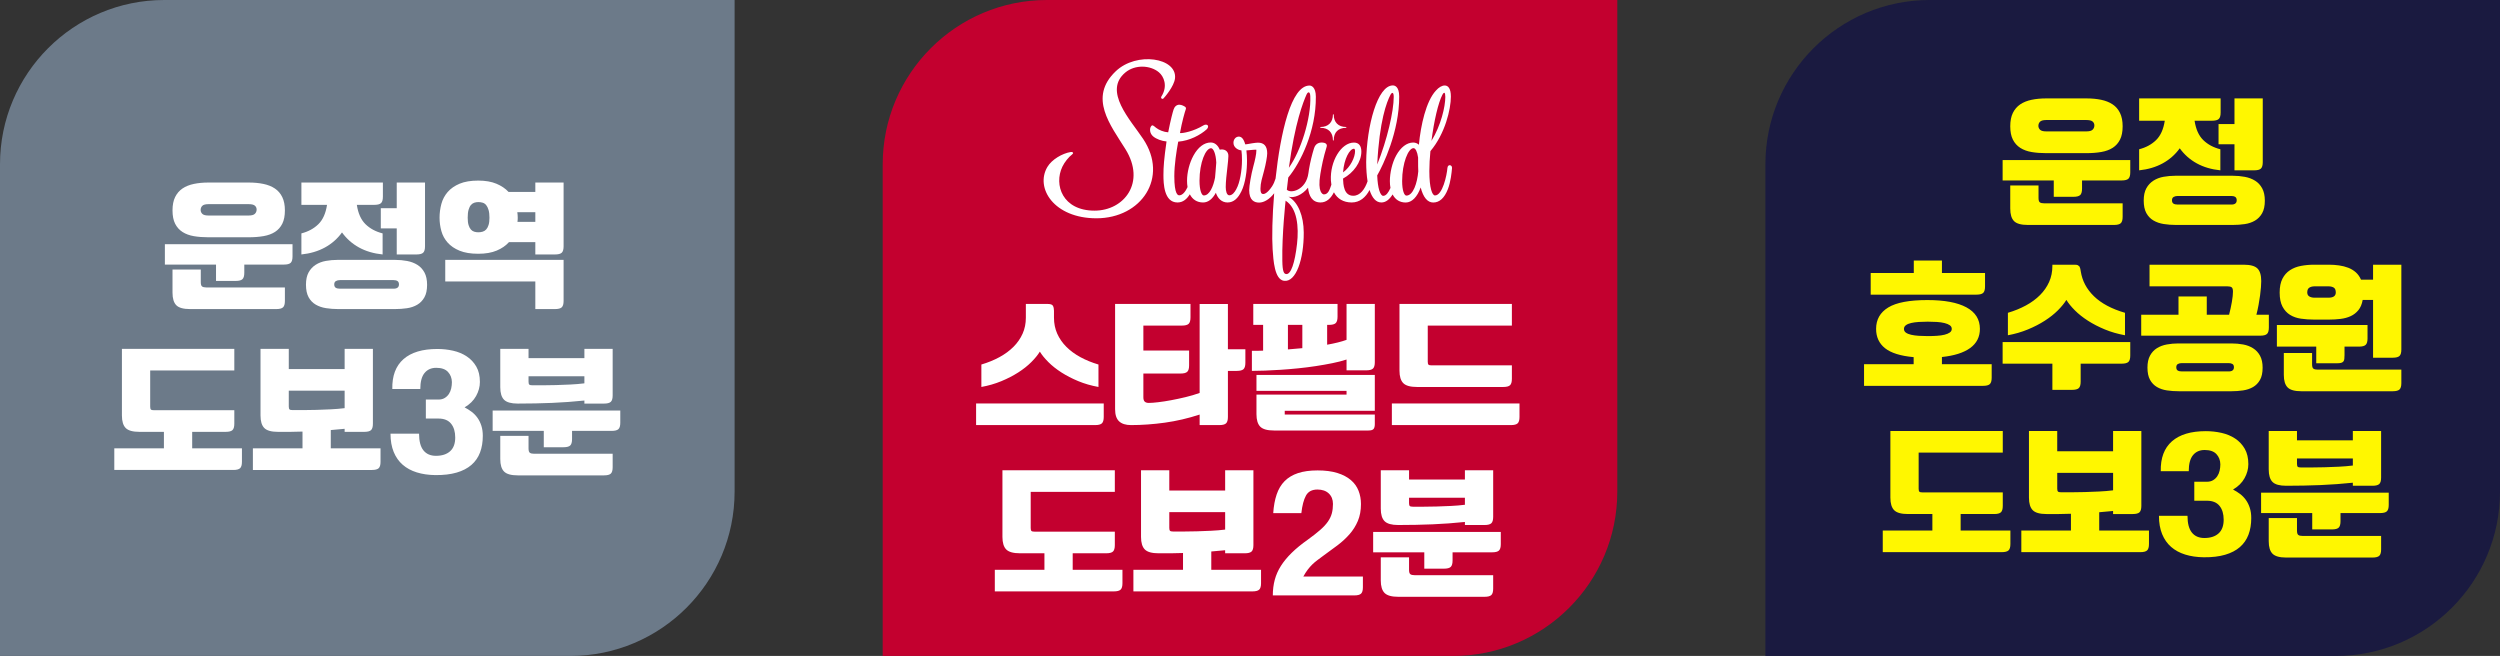 <?xml version="1.0" encoding="UTF-8"?>
<svg id="Layer_1" xmlns="http://www.w3.org/2000/svg" version="1.1" viewBox="0 0 253.194 66.434">
  <rect x="0" y="0" width="253.194" height="66.434" fill="#333333" stroke="none"/>
  <!-- Generator: Adobe Illustrator 29.1.0, SVG Export Plug-In . SVG Version: 2.1.0 Build 142)  -->
  <defs>
    <style>
      .st0 {
        fill: #1a1a40;
      }

      .st1 {
        fill: #fff;
      }

      .st2 {
        fill: #c3002f;
      }

      .st3 {
        fill: #fff700;
      }

      .st4 {
        fill: #6c7a89;
      }
    </style>
  </defs>
  <g>
    <path class="st4" d="M16.641,0h57.757v49.793c0,9.184-7.457,16.641-16.641,16.641H0V16.641C0,7.457,7.457,0,16.641,0Z"/>
    <g>
      <path class="st1" d="M52.392,21.49h1.825v.983h-1.81l.021-.211.007-.21c0-.187-.015-.374-.043-.562M49.48,22.789c-.061.192-.14.341-.239.449-.098.108-.217.182-.358.225-.14.042-.285.063-.435.063-.14,0-.276-.019-.407-.057-.131-.037-.245-.109-.344-.217-.098-.107-.177-.257-.238-.449s-.091-.442-.091-.751c0-.337.03-.608.091-.814s.14-.365.238-.477c.099-.113.213-.19.344-.232.131-.042.267-.063.407-.063.15,0,.295.021.435.063.141.042.26.124.358.246.099.121.178.285.239.491s.091.468.091.786c0,.299-.03.545-.091.737M45.094,28.508h9.123v2.794h1.993c.328,0,.554-.059.681-.176.126-.117.189-.335.189-.653v-4.154h-11.986v2.189ZM56.21,25.771c.328,0,.554-.058.681-.175.126-.117.189-.335.189-.653v-6.456h-2.863v.954h-2.709c-.318-.346-.73-.624-1.235-.835-.505-.21-1.118-.316-1.839-.316-.758,0-1.387.106-1.888.316-.5.211-.903.491-1.207.842s-.517.754-.638,1.207c-.122.454-.183.92-.183,1.397,0,.458.061.908.183,1.347.121.44.334.831.638,1.172.304.342.707.616,1.207.821.501.206,1.13.309,1.888.309.739,0,1.364-.107,1.874-.323.51-.215.924-.5,1.242-.856h2.667v1.249s1.993,0,1.993,0ZM34.427,29.238c-.188,0-.33-.033-.429-.098-.098-.065-.147-.178-.147-.337s.056-.271.169-.337c.112-.065.247-.098.407-.098h5.431c.169,0,.302.033.4.098.099.066.148.178.148.337,0,.29-.183.435-.548.435h-5.431ZM42.174,25.771c.328,0,.555-.058.681-.175.127-.117.19-.335.19-.653v-6.456h-2.864v2.596h-1.614v2.05h1.614v2.638s1.993,0,1.993,0ZM30.525,20.747h2.596c-.131.861-.423,1.513-.877,1.958-.454.444-1.027.755-1.719.933v2.133c.898-.093,1.693-.329,2.386-.708.692-.379,1.268-.887,1.726-1.523.459.636,1.032,1.144,1.72,1.523.687.379,1.485.615,2.393.708v-2.133c-.702-.178-1.28-.489-1.734-.933-.454-.445-.746-1.097-.877-1.958h1.769c.327,0,.554-.059.68-.176s.19-.334.19-.653v-1.431h-8.253v2.26ZM40.013,31.302c.411,0,.812-.029,1.2-.085s.734-.173,1.039-.351c.304-.177.547-.428.73-.751.182-.322.273-.746.273-1.27,0-.505-.089-.921-.267-1.249-.177-.327-.416-.585-.715-.772-.3-.187-.646-.318-1.039-.393-.393-.075-.805-.112-1.235-.112h-5.797c-.412,0-.812.035-1.2.105s-.732.201-1.032.393c-.299.192-.538.449-.716.772-.177.323-.266.737-.266,1.242,0,.524.089.948.266,1.27.178.323.419.574.723.751.304.178.653.297,1.046.358s.8.092,1.221.092h5.769,0ZM21.107,21.827c-.3,0-.506-.056-.618-.168s-.168-.243-.168-.393c0-.168.056-.309.168-.421s.318-.169.618-.169h4.084c.299,0,.508.052.625.155.116.103.175.234.175.393,0,.168-.059.311-.175.428-.117.117-.326.175-.625.175h-4.084ZM27.984,31.302c.328,0,.555-.059.681-.176s.189-.335.189-.653v-1.361h-7.958c-.196,0-.339-.033-.428-.098-.089-.066-.133-.211-.133-.435v-1.278h-2.864v2.344c0,.59.129,1.013.386,1.271.258.257.718.386,1.383.386h8.744ZM16.699,26.796h5.179v1.656h1.994c.327,0,.554-.058.68-.175.127-.117.19-.335.19-.653v-.828h4.014c.328,0,.555-.058.681-.175.126-.117.189-.335.189-.653v-1.235h-12.927v2.063h0ZM25.191,24.031c.552,0,1.055-.04,1.509-.119.454-.08.84-.223,1.158-.428.318-.206.563-.485.737-.836.173-.351.259-.797.259-1.34,0-.533-.089-.982-.266-1.347-.178-.365-.428-.655-.751-.871-.323-.215-.709-.369-1.158-.463-.449-.093-.946-.14-1.488-.14h-4.084c-.534,0-1.025.047-1.474.14-.449.094-.833.248-1.151.463-.318.216-.566.504-.744.864s-.267.811-.267,1.354c0,.552.089,1.004.267,1.354.178.351.428.63.751.836.323.205.706.346,1.151.421.444.075.933.112,1.467.112h4.084,0Z"/>
      <path class="st1" d="M53.606,38.951c-.051-.047-.077-.145-.077-.295v-.547h5.657v.715c-.45.057-.922.096-1.418.12-.496.023-.978.042-1.446.056s-.912.021-1.333.021h-1.067c-.159,0-.264-.023-.316-.07M61.179,48.144c.327,0,.554-.058.68-.175.127-.117.19-.335.19-.653v-1.361h-7.959c-.196,0-.339-.033-.427-.099-.09-.065-.134-.21-.134-.435v-1.277h-2.863v2.344c0,.59.128,1.013.386,1.27.257.258.718.386,1.382.386h8.745ZM49.894,43.639h5.179v1.656h1.993c.328,0,.555-.058.681-.175s.189-.335.189-.653v-.828h4.015c.327,0,.554-.059.68-.176.127-.117.19-.334.19-.652v-1.235h-12.927v2.063ZM59.186,40.874h1.993c.327,0,.554-.059.68-.176.127-.117.19-.334.19-.652v-4.716h-2.863v.94h-5.657v-.94h-2.863v3.887c0,.59.128,1.013.386,1.271.257.257.718.386,1.382.386,1.226,0,2.389-.024,3.488-.07,1.1-.047,2.188-.127,3.264-.239v.309h0ZM39.549,43.919c0,.712.108,1.329.323,1.853.216.524.52.957.913,1.298.393.342.868.599,1.424.772.557.174,1.182.265,1.874.274.833.009,1.553-.075,2.162-.253.608-.177,1.108-.437,1.501-.778.394-.342.683-.761.871-1.257.187-.496.28-1.057.28-1.684,0-.384-.049-.727-.147-1.032-.098-.304-.232-.573-.4-.807-.168-.233-.365-.435-.59-.603-.224-.169-.463-.318-.715-.449h.014c.514-.3.9-.681,1.158-1.144.257-.463.386-.938.386-1.425,0-.618-.122-1.137-.365-1.558-.244-.421-.566-.765-.969-1.031-.402-.267-.863-.459-1.382-.576-.52-.117-1.051-.175-1.593-.175-1.507,0-2.651.343-3.432,1.031-.782.688-1.158,1.696-1.13,3.025h2.835c0-.73.143-1.27.428-1.621.286-.351.681-.527,1.186-.527.534,0,.929.139,1.186.414.258.277.391.62.4,1.032,0,.216-.023.428-.07.639-.047.21-.126.4-.238.568-.113.169-.255.304-.429.407-.173.103-.381.155-.624.155h-1.277v1.923h1.277c.57,0,.997.173,1.277.519.281.346.421.814.421,1.403,0,.618-.173,1.081-.519,1.39s-.824.463-1.432.463c-.552,0-.975-.185-1.27-.554-.295-.37-.442-.934-.442-1.692h-2.892ZM29.324,41.463c-.051-.047-.077-.145-.077-.295v-1.6h5.657v1.769c-.449.056-.922.096-1.418.119-.496.024-.978.042-1.446.056s-.912.021-1.333.021h-1.067c-.159,0-.264-.023-.316-.07M34.904,35.33v2.049h-5.657v-2.049h-2.863v6.751c0,.589.128,1.013.386,1.27.257.257.718.386,1.383.386h1.263c.411,0,.818-.009,1.221-.028v1.698h-5.025v2.19h12.057c.327,0,.554-.059.681-.176.126-.117.189-.334.189-.652v-1.362h-5.039v-1.852c.234-.019.468-.04.702-.064.234-.023.468-.044.702-.063v.309h1.993c.327,0,.554-.058.681-.175.126-.117.189-.335.189-.653v-7.579h-2.863,0ZM22.861,43.737c.327,0,.554-.058.681-.175.126-.117.189-.335.189-.653v-1.362h-8.127c-.159,0-.264-.023-.316-.07-.051-.047-.077-.145-.077-.295v-3.663h8.52v-2.189h-11.383v6.751c0,.589.129,1.013.386,1.27s.718.386,1.383.386h2.484v1.67h-5.025v2.19h12.057c.327,0,.554-.059.681-.176.126-.117.189-.334.189-.652v-1.362h-5.039v-1.67h3.397Z"/>
    </g>
  </g>
  <g>
    <path class="st2" d="M106.039,0h57.757v49.793c0,9.184-7.457,16.641-16.641,16.641h-57.757V16.641C89.398,7.457,96.855,0,106.039,0Z"/>
    <g>
      <g>
        <path class="st1" d="M152.249,39.192c.328,0,.555-.058.681-.175.126-.117.19-.334.19-.653v-1.361h-8.127c-.159,0-.265-.023-.316-.07-.052-.047-.077-.145-.077-.295v-3.663h8.52v-2.19h-11.383v6.751c0,.59.128,1.013.386,1.27.257.258.718.386,1.382.386h8.744,0ZM140.965,43.052h12.056c.328,0,.555-.058.681-.175s.19-.335.19-.653v-1.361h-12.927v2.189ZM130.438,32.903h1.459v2.358c-.243.019-.486.04-.729.064-.244.023-.487.044-.73.063,0,0,0-2.485,0-2.485ZM138.593,43.6c.261,0,.435-.052.519-.155s.126-.266.126-.491v-.968h-9.123v-.379h9.123v-3.636h-11.986v1.614h9.123v.379h-9.123v1.979c0,.59.128,1.013.386,1.271s.718.386,1.382.386h9.573ZM126.929,32.903h.996v2.611c-.196.01-.388.014-.575.014h-.562v2.035c.384,0,.826-.009,1.327-.028.5-.018,1.034-.047,1.6-.084.566-.037,1.151-.086,1.754-.147.604-.061,1.198-.136,1.783-.225s1.144-.187,1.677-.295c.534-.107,1.015-.231,1.446-.372v1.095h1.993c.327,0,.554-.058.681-.175.126-.117.189-.335.189-.653v-5.895h-2.863v3.635c-.515.188-1.17.351-1.965.492v-2.008h.182c.328,0,.555-.058.681-.175.126-.117.19-.335.19-.653v-1.291h-8.534v2.119h0ZM112.935,41.452c0,.562.136.969.407,1.221.271.253.674.379,1.207.379,1.104,0,2.246-.082,3.425-.245,1.179-.164,2.353-.438,3.523-.821v1.066h1.993c.327,0,.554-.058.681-.175.126-.117.189-.335.189-.653v-4.66h.898c.328,0,.555-.058.681-.175.127-.117.19-.335.19-.653v-1.361h-1.769v-4.59h-2.863v9.011c-.44.159-.912.3-1.418.421-.505.122-.996.227-1.474.316-.477.089-.914.157-1.312.203-.398.047-.714.071-.947.071-.178,0-.314-.043-.407-.127-.094-.084-.141-.234-.141-.449v-2.4h3.762c.327,0,.554-.058.681-.176.126-.116.189-.334.189-.652v-1.502h-4.632v-2.526h3.902c.328,0,.555-.059.681-.176s.19-.334.19-.653v-1.361h-7.636v10.667h0ZM98.857,43.052h12.057c.327,0,.554-.058.681-.175.126-.117.189-.335.189-.653v-1.361h-12.927v2.189ZM103.896,30.784v1.39c0,.589-.11,1.129-.33,1.621-.22.491-.529.936-.926,1.333s-.873.746-1.425,1.046c-.552.299-1.16.547-1.824.744v2.273c.72-.131,1.396-.327,2.028-.589.631-.262,1.202-.557,1.712-.884.51-.328.95-.676,1.319-1.046.37-.37.658-.723.864-1.06.205.337.493.69.863,1.06.369.37.809.718,1.319,1.046.51.327,1.081.622,1.712.884.632.262,1.313.458,2.043.589v-2.273c-.665-.197-1.273-.445-1.825-.744-.552-.3-1.027-.648-1.425-1.046s-.706-.842-.926-1.333c-.22-.492-.33-1.032-.33-1.621v-.702c0-.206-.035-.372-.105-.499-.07-.126-.241-.189-.512-.189h-2.232,0Z"/>
        <path class="st1" d="M142.782,51.249c-.051-.047-.077-.145-.077-.295v-.547h5.657v.715c-.449.057-.922.096-1.418.12-.496.023-.978.042-1.446.056s-.912.021-1.333.021h-1.067c-.159,0-.264-.023-.316-.07M150.355,60.442c.327,0,.554-.058.681-.175.126-.117.189-.335.189-.653v-1.361h-7.958c-.197,0-.34-.033-.428-.099-.089-.065-.134-.21-.134-.435v-1.277h-2.863v2.344c0,.59.128,1.013.386,1.27.257.258.718.386,1.382.386h8.745ZM139.07,55.937h5.179v1.656h1.993c.328,0,.555-.058.681-.175s.19-.335.19-.653v-.828h4.014c.327,0,.554-.059.681-.176.126-.117.189-.334.189-.652v-1.235h-12.927v2.063h0ZM148.362,53.172h1.993c.327,0,.554-.059.681-.176.126-.117.189-.334.189-.652v-4.716h-2.863v.94h-5.657v-.94h-2.863v3.887c0,.59.128,1.013.386,1.271.257.257.718.386,1.382.386,1.226,0,2.389-.024,3.488-.07,1.1-.047,2.188-.127,3.264-.239v.309h0ZM128.908,60.302h8.253c.328,0,.555-.059.681-.176s.189-.334.189-.652v-1.081h-6.035c.15-.271.299-.505.449-.702.15-.196.306-.374.47-.533.164-.159.342-.309.534-.449.191-.141.4-.295.624-.463.487-.346.955-.69,1.404-1.032s.849-.711,1.2-1.109c.351-.398.632-.844.842-1.34.211-.496.316-1.067.316-1.713,0-.486-.082-.938-.246-1.354s-.423-.777-.779-1.081c-.355-.304-.812-.543-1.368-.716-.557-.173-1.224-.259-2-.259s-1.439.091-1.986.273c-.548.183-.999.454-1.355.814-.356.361-.624.812-.807,1.355-.182.543-.297,1.17-.344,1.881h2.849c.085-.768.239-1.357.464-1.769.224-.412.612-.618,1.165-.618.486,0,.87.134,1.151.4.28.267.421.62.421,1.06,0,.346-.038.662-.113.948-.075.285-.208.566-.4.842s-.454.559-.786.849-.751.618-1.256.983c-.636.449-1.177.891-1.621,1.326-.445.435-.809.877-1.095,1.326-.285.449-.494.92-.624,1.411-.131.491-.197,1.017-.197,1.579M118.501,53.761c-.052-.047-.078-.145-.078-.295v-1.6h5.657v1.769c-.449.056-.922.096-1.418.119-.496.024-.978.042-1.446.056s-.912.021-1.333.021h-1.067c-.159,0-.264-.023-.315-.07M124.08,47.628v2.049h-5.657v-2.049h-2.863v6.751c0,.589.129,1.013.386,1.27s.718.386,1.383.386h1.263c.411,0,.818-.009,1.221-.028v1.698h-5.025v2.19h12.057c.327,0,.554-.059.681-.176.126-.117.189-.334.189-.652v-1.362h-5.039v-1.852c.234-.019.468-.04.702-.064.234-.023.468-.044.702-.063v.309h1.993c.327,0,.554-.058.681-.175.126-.117.189-.335.189-.653v-7.579h-2.863ZM112.037,56.035c.328,0,.554-.058.681-.175.126-.117.189-.335.189-.653v-1.362h-8.126c-.16,0-.265-.023-.316-.07-.052-.047-.078-.145-.078-.295v-3.663h8.52v-2.189h-11.383v6.751c0,.589.129,1.013.386,1.27s.718.386,1.383.386h2.484v1.67h-5.025v2.19h12.057c.327,0,.554-.059.681-.176.126-.117.189-.334.189-.652v-1.362h-5.039v-1.67s3.397,0,3.397,0Z"/>
      </g>
      <path class="st1" d="M146.593,16.996c-.06.768-.499,2.798-1.262,2.798-.276,0-.571-.72-.571-2.47,0-.61.043-1.351.108-2.018,1.491-1.761,2.073-4.255,2.073-5.524,0-.83-.282-1.124-.621-1.124-.285,0-.597.18-.897.519-.995,1.068-1.534,3.509-1.721,5.481-.166-.147-.362-.223-.582-.223-.647.009-1.258.474-1.719,1.311-.4.726-.639,1.758-.639,2.595,0,.251.021.482.061.693-.197.457-.445.801-.731.801-.307,0-.565-.783-.611-2.071.591-1.02,2.246-4.463,2.226-8.003-.006-1.03-.477-1.11-.642-1.11-1.553,0-2.657,4.085-2.702,7.756.003.738.05,1.393.14,1.952-.279.816-.758,1.467-1.445,1.467-.964,0-1.014-1.124-1.04-1.74,1.071-.584,1.857-1.676,1.857-2.734,0-.574-.25-.913-.75-.913-1.294,0-2.437,1.888-2.334,3.841.008.147.025.287.049.422-.003.011-.007.022-.011.032-.145.41-.294.955-.744.955-.118,0-.674-.189-.362-2.067.138-.826.288-1.614.64-2.766.029-.094.069-.363-.375-.414-.348-.042-.746.071-.903.565-.202.648-.395,1.423-.515,2.146-.02.121-.037.245-.054.37-.23,1.755-1.831,2.115-2.189,1.683l.145-1.227c1.259-1.518,2.821-4.726,2.794-8.193-.008-.983-.465-1.121-.63-1.122-1.878-.025-2.955,4.816-3.45,9.42-.092.299-.207.56-.354.788-.467.7-.772.776-.882.776-.101,0-.293,0-.293-.544,0-.565.172-1.096.371-1.838.167-.62.312-1.418.312-1.738,0-.724-.319-1.087-.947-1.08-.134,0-.333.029-.563.061-.244.034-.527.106-.717.11-.153-.548-.367-.786-.653-.784-.303.003-.539.276-.539.629,0,.455.436.732.807.769.04.258.056.61.056.986,0,1.05-.213,2.29-.568,2.923-.002.006-.002.012-.005.016-.172.322-.409.623-.708.623-.267,0-.363-.447-.363-.831,0-.561.087-1.3.162-1.952.058-.5.101-.931.107-1.19.011-.432-.296-.703-.731-.669-.049.003-.095.013-.144.02-.192-.465-.521-.728-.913-.728-.659,0-1.283.472-1.751,1.328-.405.742-.649,1.693-.649,2.545,0,.23.018.444.051.643-.178.389-.475.835-.838.835-.118,0-.502-.043-.502-1.947,0-1.142.217-2.524.395-3.488,1.166-.092,2.242-.676,2.871-1.237.144-.135.177-.275.144-.363-.051-.141-.257-.177-.475-.041-.974.596-2.072.803-2.362.774.194-1.108.492-2.15.591-2.418.031-.082.017-.174-.051-.228-.004-.003-.01-.008-.021-.017-.072-.054-.336-.209-.576-.212-.272-.002-.492.182-.59.489-.084.249-.293,1.027-.547,2.308-.45-.031-.933-.231-1.226-.46-.25-.195-.371-.36-.516-.137-.153.229-.144.706.226,1.014.313.262.86.469,1.349.508-.257,1.798-.313,2.581-.313,3.394,0,.847.043,2.786,1.425,2.786.552,0,.954-.348,1.247-.83.274.533.735.83,1.346.83.504,0,.944-.339,1.292-.985.175.551.575.985,1.185.985.648,0,1.085-.48,1.378-1.093.004-.007.011-.012.015-.018.224-.45.363-.998.448-1.523.106-.598.128-1.154.128-1.623,0-.334-.021-.681-.062-1.017.125-.008.254-.021.388-.033.202-.02.411-.039.612-.042.01,0,.01.038.01.076,0,.367-.135.987-.315,1.644-.214.783-.412,1.955-.412,2.37,0,1.049.525,1.27,1.006,1.27.511,0,1.07-.355,1.524-.945-.195,2.359-.237,4.5-.157,5.681.076,1.125.191,3.053,1.151,3.186,1.226.168,2.017-2.207,2.001-4.896-.01-1.673-.561-3.067-1.544-3.625.532.176,1.396-.164,1.977-.911.087.844.428,1.498,1.269,1.498.632,0,1.062-.45,1.355-1.031.343.654.963,1.031,1.802,1.031.821,0,1.415-.52,1.807-1.264.256.807.653,1.264,1.192,1.264.466,0,.824-.311,1.143-.813.268.525.724.818,1.324.818.626,0,1.169-.557,1.518-1.526.256,1.001.689,1.526,1.273,1.526.637,0,1.137-.46,1.486-1.365.285-.739.378-1.681.414-2.12.029-.352-.43-.421-.461-.028M146.079,9.606c.169-.318.299-.292.299.21,0,.984-.444,2.896-1.404,4.451.26-2.041.698-3.889,1.105-4.662M140.824,9.601c.142-.266.329-.31.329.213,0,1.453-.662,4.343-1.671,6.846.218-4.411.959-6.337,1.341-7.059M137.122,15.064c.099,0,.114.178.116.221.01.634-.465,1.633-1.217,2.175.098-1.375.674-2.395,1.101-2.395M132.326,9.569c.132-.296.358-.337.378.175.094,2.254-.989,5.613-2.169,7.247.611-4.556,1.453-6.662,1.79-7.422M123.115,17.315c-.022.219-.044.444-.059.676-.165.874-.55,1.805-1.138,1.805-.216,0-.435-.513-.435-1.495,0-1.853.629-3.29,1.172-3.29.229,0,.487.545.526,1.459-.011.27-.038.549-.066.845M131.36,24.699c-.222,1.953-.62,3.092-1.087,3.058-.238-.019-.383-.219-.402-1.348-.047-2.668.332-6.085.332-6.085,1.182.758,1.351,2.643,1.157,4.375M142.433,19.811c-.213,0-.428-.505-.428-1.471,0-1.823.619-3.336,1.152-3.336.206,0,.382.366.465.955v.376c0,.311,0,.729.018,1.014-.101,1.189-.518,2.462-1.207,2.462M133.71,12.904c0-.023.018-.044.042-.044.783,0,1.242-.493,1.242-1.246,0-.022.018-.041.043-.041.023,0,.04.019.04.041,0,.757.458,1.246,1.243,1.246.021,0,.041.021.041.043,0,.023-.02.042-.041.042-.785,0-1.243.464-1.243,1.248,0,.023-.017.041-.04.041-.025,0-.043-.018-.043-.041,0-.772-.458-1.248-1.242-1.248-.024,0-.042-.019-.042-.04M115.772,14.064c2.607,3.909-.158,8.044-4.731,8.044-4.29,0-6.226-3.064-4.967-5.197.453-.768,1.529-1.378,2.346-1.512.133-.021.216,0,.25.069.028.054-.001.11-.1.183-.324.236-.758.772-.976,1.231-.882,1.843.019,4.451,3.256,4.451,3.007,0,5.227-2.856,3.133-6.226-1.519-2.443-3.785-5.226-.981-7.893,2.119-2.017,6.207-1.364,6.002.707-.081.824-1.088,1.972-1.172,2.051-.13.12-.307-.045-.211-.196.682-1.077.242-2.043-.248-2.453-.867-.729-2.41-.804-3.394.012-2.277,1.886.502,4.794,1.794,6.73"/>
    </g>
  </g>
  <g>
    <path class="st0" d="M195.437,0h57.757v49.793c0,9.184-7.457,16.641-16.641,16.641h-57.757V16.641c0-9.184,7.457-16.641,16.641-16.641Z"/>
    <g>
      <path class="st3" d="M220.549,20.718c-.188,0-.33-.033-.429-.098-.098-.065-.147-.178-.147-.337s.056-.271.168-.337c.113-.065.248-.098.408-.098h5.431c.169,0,.302.033.401.098.098.066.147.178.147.337,0,.29-.183.435-.548.435h-5.431ZM228.296,17.251c.328,0,.555-.058.681-.175s.19-.335.19-.653v-6.456h-2.864v2.596h-1.614v2.05h1.614v2.638s1.993,0,1.993,0ZM216.647,12.227h2.596c-.131.861-.423,1.513-.877,1.958-.454.444-1.027.755-1.719.933v2.133c.898-.093,1.693-.329,2.386-.708.692-.379,1.268-.887,1.726-1.523.459.636,1.032,1.144,1.72,1.523.687.379,1.485.615,2.393.708v-2.133c-.702-.178-1.28-.489-1.734-.933-.454-.445-.746-1.097-.877-1.958h1.768c.328,0,.555-.059.681-.176.127-.117.19-.334.19-.653v-1.431h-8.253s0,2.26,0,2.26ZM226.135,22.782c.412,0,.812-.029,1.2-.085s.734-.173,1.039-.351c.304-.177.547-.428.729-.751.183-.322.274-.746.274-1.27,0-.505-.089-.921-.267-1.249-.177-.327-.416-.585-.715-.772-.3-.187-.646-.318-1.039-.393-.393-.075-.805-.112-1.235-.112h-5.797c-.412,0-.812.035-1.2.105s-.732.201-1.032.393c-.299.192-.538.449-.716.772-.177.323-.266.737-.266,1.242,0,.524.089.948.266,1.27.178.323.419.574.723.751.304.178.653.297,1.046.358.393.061.8.092,1.221.092h5.769ZM207.229,13.307c-.3,0-.506-.056-.618-.168s-.168-.243-.168-.393c0-.168.056-.309.168-.421s.318-.169.618-.169h4.084c.299,0,.507.052.625.155.116.103.175.234.175.393,0,.168-.059.311-.175.428-.118.117-.326.175-.625.175,0,0-4.084,0-4.084,0ZM214.106,22.782c.328,0,.555-.059.681-.176s.189-.335.189-.653v-1.361h-7.958c-.196,0-.339-.033-.428-.098-.089-.066-.133-.211-.133-.435v-1.278h-2.864v2.344c0,.59.129,1.013.386,1.271.258.257.718.386,1.383.386h8.744ZM202.821,18.276h5.179v1.656h1.994c.327,0,.554-.058.68-.175.127-.117.19-.335.19-.653v-.828h4.014c.328,0,.555-.058.681-.175.126-.117.189-.335.189-.653v-1.235h-12.927s0,2.063,0,2.063ZM211.313,15.511c.552,0,1.055-.04,1.509-.119.454-.08.84-.223,1.158-.428.318-.206.563-.485.737-.836.173-.351.259-.797.259-1.34,0-.533-.089-.982-.266-1.347-.178-.365-.428-.655-.751-.871-.323-.215-.709-.369-1.158-.463-.449-.093-.945-.14-1.488-.14h-4.084c-.534,0-1.025.047-1.474.14-.449.094-.833.248-1.151.463-.318.216-.566.504-.744.864-.178.36-.267.811-.267,1.354,0,.552.089,1.004.267,1.354.178.351.428.63.751.836.323.205.706.346,1.151.421.444.075.933.112,1.467.112,0,0,4.084,0,4.084,0Z"/>
      <path class="st3" d="M234.416,30.15c-.215,0-.393-.042-.533-.126-.141-.085-.211-.22-.211-.407,0-.234.07-.396.211-.485.14-.088.318-.133.533-.133h1.404c.215,0,.393.042.533.126.14.085.21.248.21.492,0,.355-.248.533-.743.533,0,0-1.404,0-1.404,0ZM230.598,35.105h3.986v1.684h2.134c.168,0,.299-.014.393-.042.093-.028.166-.073.218-.133.051-.061.084-.145.098-.253.014-.108.021-.241.021-.4v-.856h1.459c.328,0,.555-.059.681-.176.127-.117.19-.334.19-.653v-1.361h-9.18s0,2.19,0,2.19ZM242.332,39.624c.328,0,.555-.058.681-.175s.19-.335.19-.653v-1.361h-8.478c-.197,0-.339-.033-.428-.099-.089-.065-.134-.21-.134-.435v-1.151h-2.863v2.218c0,.59.129,1.013.386,1.27s.718.386,1.383.386c0,0,9.263,0,9.263,0ZM235.862,32.368c.411,0,.807-.024,1.186-.071.379-.046.72-.14,1.024-.28.304-.141.564-.342.779-.604.216-.262.36-.608.436-1.038h1.052v5.853h1.993c.328,0,.555-.059.681-.176s.19-.334.19-.653v-8.59h-2.864v1.516h-1.221c-.131-.299-.307-.547-.526-.744-.22-.196-.475-.351-.765-.463s-.602-.191-.934-.238-.676-.071-1.031-.071h-1.488c-.468,0-.912.04-1.333.12-.422.079-.793.224-1.116.435-.323.21-.578.498-.765.863-.188.365-.281.833-.281,1.404,0,.589.096,1.064.288,1.424.191.361.447.639.765.835.318.197.687.326,1.109.386.421.061.865.092,1.333.092,0,0,1.488,0,1.488,0ZM220.97,37.617c-.178,0-.316-.03-.414-.091-.099-.061-.148-.171-.148-.33s.054-.269.162-.33c.107-.061.241-.091.4-.091h4.744c.159,0,.288.03.386.091.098.061.147.171.147.33,0,.281-.178.421-.533.421h-4.744ZM225.995,39.624c.402,0,.793-.028,1.172-.084s.715-.169,1.01-.337c.295-.168.531-.409.709-.723.178-.313.267-.727.267-1.242,0-.486-.087-.889-.26-1.207s-.407-.571-.702-.758-.631-.316-1.01-.386c-.379-.07-.779-.105-1.201-.105h-5.361c-.403,0-.793.035-1.172.105s-.714.197-1.004.379c-.29.182-.521.433-.694.751-.174.318-.26.721-.26,1.207,0,.515.086.929.26,1.242.173.314.407.557.701.73.295.173.634.288,1.018.344.383.056.781.084,1.193.084h5.334ZM216.857,33.996h12.057c.327,0,.554-.058.681-.176.126-.116.189-.334.189-.652v-1.292h-1.263c.084-.318.157-.645.218-.982.06-.337.112-.657.154-.962.042-.304.072-.584.091-.842.019-.257.028-.465.028-.624,0-.599-.128-1.025-.386-1.278-.257-.252-.718-.379-1.382-.379h-9.545v2.19h7.889c.196,0,.339.033.428.098.088.066.133.211.133.435,0,.272-.038.623-.112,1.053-.075.431-.169.861-.281,1.291h-2.26v-1.852h-2.863v1.852h-3.776s0,2.12,0,2.12ZM202.821,36.831h5.039v2.653h1.993c.328,0,.555-.059.681-.176s.19-.334.19-.652v-1.825h4.154c.328,0,.555-.058.681-.175s.189-.335.189-.653v-1.362h-12.927v2.19ZM207.86,26.809v.127c0,.589-.11,1.13-.33,1.621-.22.491-.528.936-.926,1.333-.398.398-.873.747-1.425,1.046-.552.3-1.16.547-1.824.744v2.274c.72-.131,1.396-.328,2.028-.59s1.202-.556,1.712-.884.95-.676,1.32-1.046.657-.723.863-1.059c.206.336.493.69.863,1.059.37.37.809.718,1.319,1.046s1.081.622,1.713.884c.631.262,1.312.459,2.042.59v-2.274c-1.347-.393-2.393-.95-3.137-1.67-.744-.721-1.191-1.558-1.34-2.513-.019-.103-.035-.196-.05-.281l-.077-.217-.168-.14c-.075-.033-.183-.05-.323-.05h-2.26ZM193.024,32.936c.131-.098.309-.173.534-.224.224-.052.482-.087.772-.106.29-.018.589-.028.898-.028.327,0,.639.01.933.028.295.019.555.056.779.113.225.056.403.131.534.224.131.094.196.215.196.365s-.065.272-.196.365c-.131.094-.309.168-.534.225-.224.056-.484.093-.779.112-.294.019-.606.028-.933.028-.309,0-.608-.009-.898-.028s-.548-.054-.772-.105c-.225-.052-.403-.124-.534-.218-.131-.093-.196-.22-.196-.379,0-.15.065-.274.196-.372M189.459,29.841h10.71c.327,0,.554-.058.68-.175.127-.117.19-.335.19-.653v-1.361h-4.365v-1.264h-2.85v1.264h-4.365s0,2.189,0,2.189ZM190.912,35.266c.604.482,1.57.784,2.898.905v.716h-5.024v2.19h12.056c.328,0,.555-.059.681-.176s.19-.334.19-.652v-1.362h-5.039v-.73c1.254-.131,2.208-.435,2.863-.912.655-.477.983-1.123.983-1.937,0-.964-.457-1.691-1.369-2.183-.912-.491-2.229-.736-3.951-.736-1.825,0-3.147.25-3.965.751-.819.5-1.228,1.223-1.228,2.168,0,.824.301,1.476.905,1.958"/>
      <path class="st3" d="M232.711,47.274c-.051-.047-.077-.145-.077-.295v-.547h5.657v.715c-.449.057-.922.096-1.418.12-.496.023-.978.042-1.446.056s-.912.021-1.333.021h-1.067c-.159,0-.264-.023-.316-.07M240.284,56.467c.327,0,.554-.058.681-.175.126-.117.189-.335.189-.653v-1.361h-7.958c-.197,0-.34-.033-.428-.099-.089-.065-.134-.21-.134-.435v-1.277h-2.863v2.344c0,.59.128,1.013.386,1.27.257.258.718.386,1.382.386,0,0,8.745,0,8.745,0ZM228.998,51.962h5.179v1.656h1.993c.328,0,.555-.058.681-.175s.19-.335.19-.653v-.828h4.014c.327,0,.554-.059.681-.176.126-.117.189-.334.189-.652v-1.235h-12.927s0,2.063,0,2.063ZM238.29,49.197h1.993c.327,0,.554-.059.681-.176.126-.117.189-.334.189-.652v-4.716h-2.863v.94h-5.657v-.94h-2.863v3.887c0,.59.128,1.013.386,1.271.257.257.718.386,1.382.386,1.226,0,2.389-.024,3.488-.07,1.1-.047,2.188-.127,3.264-.239,0,0,0,.309,0,.309ZM218.654,52.242c0,.712.107,1.329.322,1.853.216.524.52.957.913,1.298.393.342.868.599,1.424.772.557.174,1.182.265,1.874.274.833.009,1.553-.075,2.162-.253.608-.177,1.109-.437,1.502-.778.393-.342.682-.761.87-1.257.187-.496.28-1.057.28-1.684,0-.384-.049-.727-.147-1.032-.098-.304-.231-.573-.4-.807-.168-.233-.365-.435-.589-.603-.225-.169-.464-.318-.716-.449h.014c.514-.3.9-.681,1.158-1.144.257-.463.386-.938.386-1.425,0-.618-.122-1.137-.365-1.558-.244-.421-.566-.765-.969-1.032-.402-.266-.863-.458-1.382-.575-.52-.117-1.051-.175-1.593-.175-1.507,0-2.651.343-3.432,1.031s-1.158,1.696-1.13,3.025h2.835c0-.73.143-1.27.428-1.621.286-.351.681-.527,1.186-.527.534,0,.929.139,1.186.414.258.277.391.62.4,1.032,0,.216-.023.428-.07.639-.047.21-.126.4-.238.568-.113.169-.255.304-.428.407-.174.103-.382.155-.625.155h-1.277v1.923h1.277c.571,0,.997.173,1.277.519.281.346.421.814.421,1.403,0,.618-.173,1.081-.519,1.39s-.823.463-1.432.463c-.552,0-.975-.185-1.27-.554-.295-.37-.442-.934-.442-1.692,0,0-2.891,0-2.891,0ZM208.43,49.786c-.052-.047-.078-.145-.078-.295v-1.6h5.657v1.769c-.449.056-.922.096-1.418.119-.496.024-.978.042-1.446.056s-.912.021-1.333.021h-1.067c-.159,0-.264-.023-.315-.07M214.008,43.653v2.049h-5.657v-2.049h-2.863v6.751c0,.589.129,1.013.386,1.27s.718.386,1.383.386h1.263c.411,0,.818-.009,1.221-.028v1.698h-5.025v2.19h12.057c.327,0,.554-.059.681-.176.126-.117.189-.334.189-.652v-1.362h-5.039v-1.852c.234-.019.468-.04.702-.064.234-.023.468-.044.702-.063v.309h1.993c.327,0,.554-.058.681-.175.126-.117.189-.335.189-.653v-7.579s-2.863,0-2.863,0ZM201.966,52.06c.328,0,.554-.058.681-.175.126-.117.189-.335.189-.653v-1.362h-8.126c-.16,0-.265-.023-.316-.07-.052-.047-.078-.145-.078-.295v-3.663h8.52v-2.189h-11.383v6.751c0,.589.129,1.013.386,1.27s.718.386,1.383.386h2.484v1.67h-5.025v2.19h12.057c.327,0,.554-.059.681-.176.126-.117.189-.334.189-.652v-1.362h-5.039v-1.67s3.397,0,3.397,0Z"/>
    </g>
  </g>
</svg>
